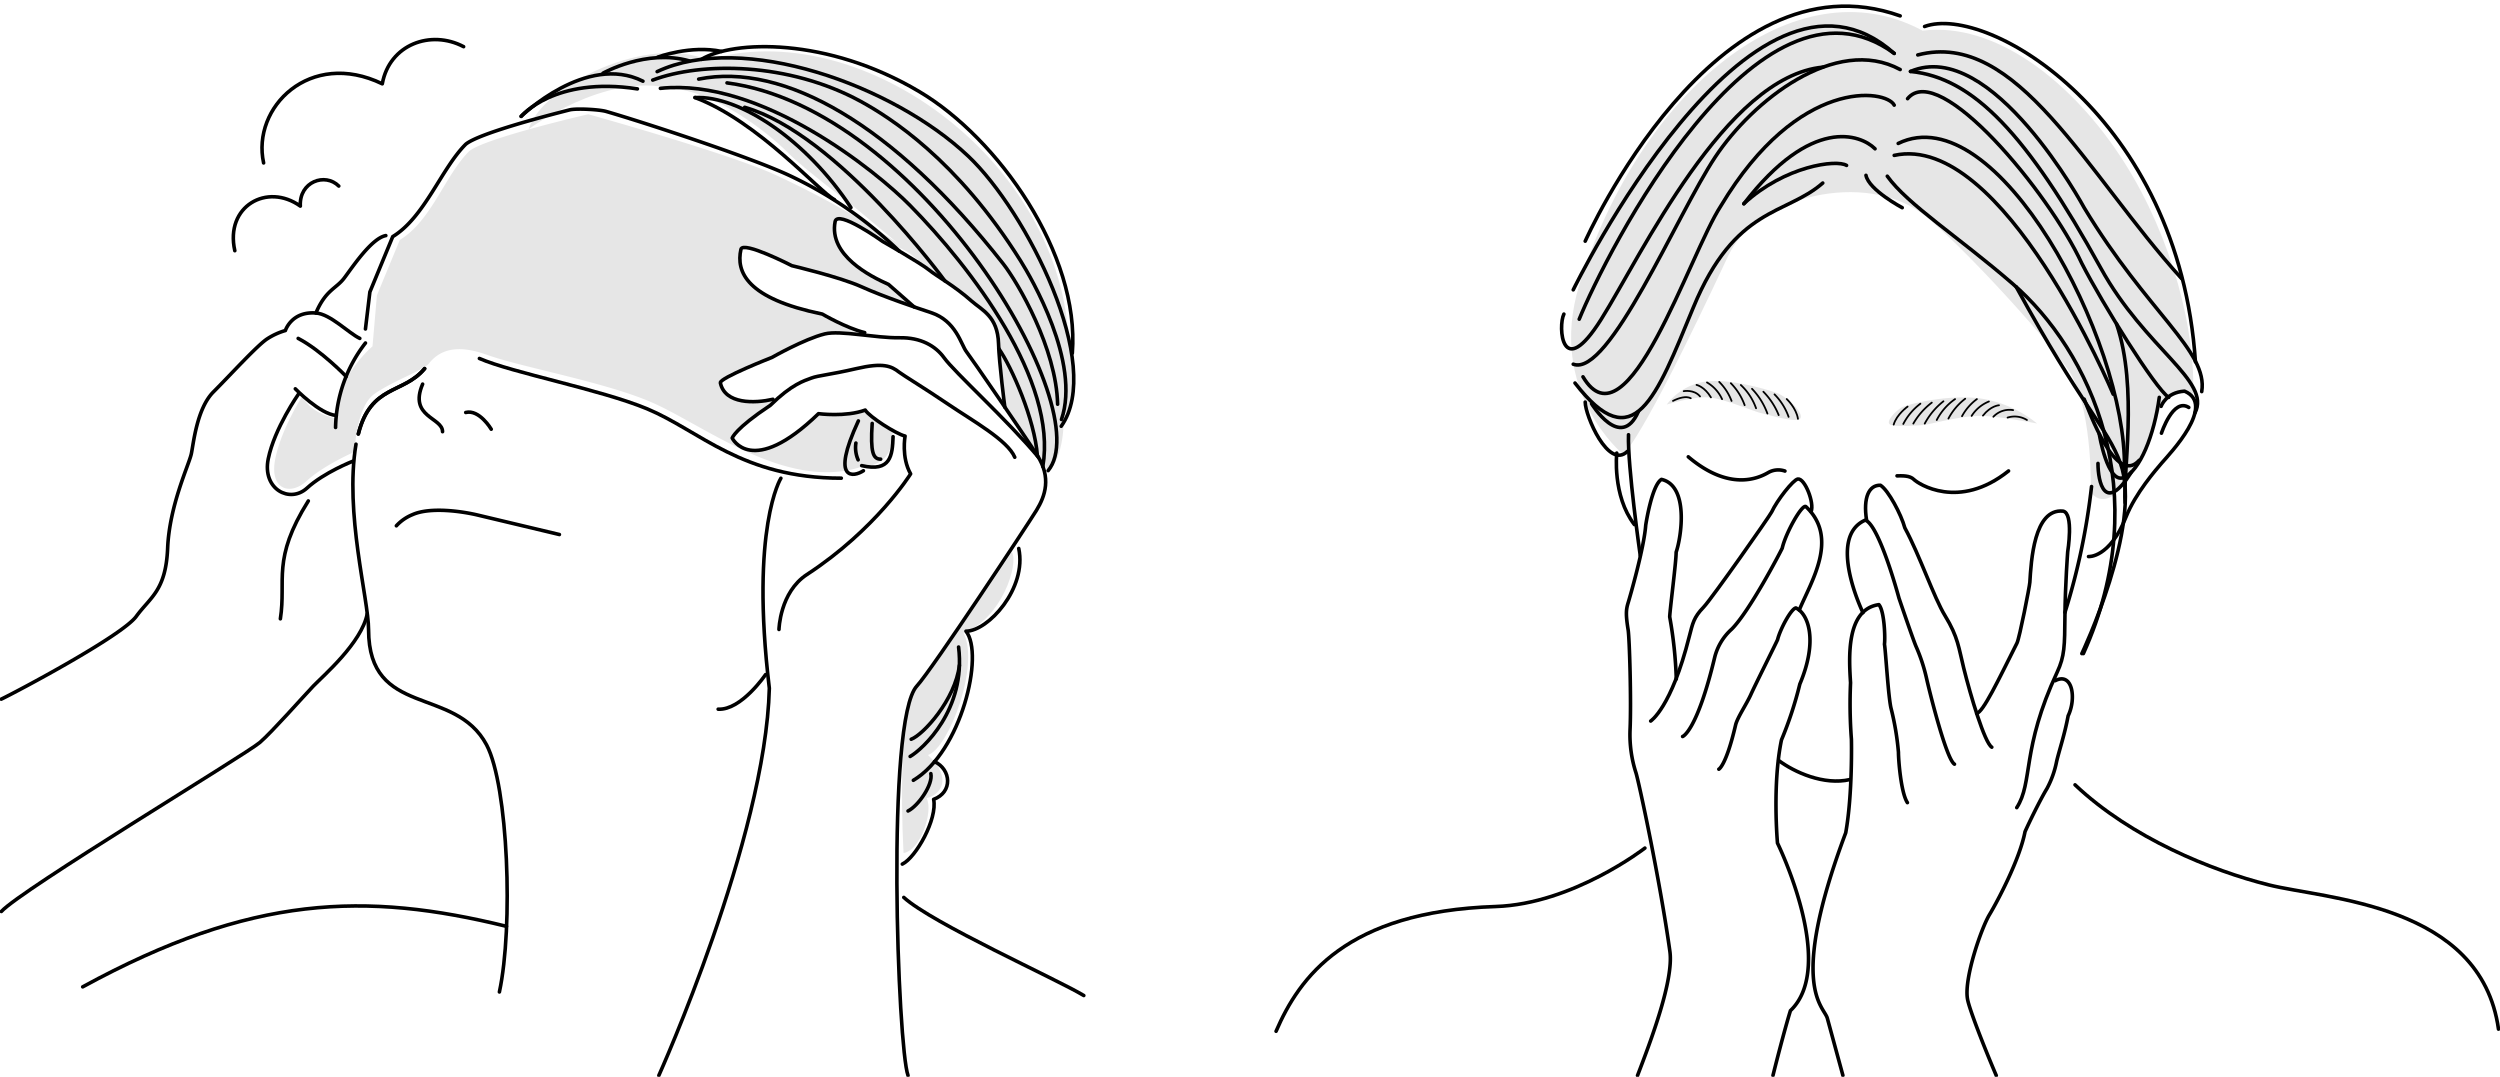 <svg xmlns="http://www.w3.org/2000/svg" viewBox="0 0 695.24 299.46"><path d="M525.45,117.92c-.85-.94,1.64-3.5,3.24-4.52s14.65-4.2,23.76-2.29a33,33,0,0,1,14.06,6.67s-10.34-2-15.25-2.11c-5.66-.18-14.78,2.43-16.49,2.54S526.29,118.86,525.45,117.92Z" fill="#e6e6e6"/><path d="M500.72,116.27c.8-1.61-3.82-6-6.64-7s-13.65-4.32-20.71-3a16.46,16.46,0,0,0-9.86,6.24s7.32-2.28,11.54-2,12.91,4,14.66,4.36S499.91,117.88,500.72,116.27Z" fill="#e6e6e6"/><path d="M534.66,8.53c-35.42-19.12-79,17-95.49,70.8-9.07,29.61,12.21,47,12.21,47s4.25-1.75,29.21-55.14c7.87-16.85,38.33-23.81,54.27-11.54,10.55,8.13,37.73,38,41.36,44.94,5.78,11.09,5.25,32.29,5.25,32.29S588.73,148.81,601,113c1.15-3.36,7.12-5.67,8.84-2.47,1-18.2-5.8-44.39-19-65.24C576.45,22.58,554.77,6,534.66,8.53Z" fill="#e6e6e6"/><path d="M354.87,286.79c6.43-14.92,19.42-33.33,61.08-34.69,21.45-.7,41.49-16.25,41.49-16.25" fill="none" stroke="#000" stroke-linecap="round" stroke-linejoin="round"/><path d="M577.06,218.26c15.68,14.84,38.1,23.88,53.76,27.8,15.83,4,59.11,5.19,64,40.14" fill="none" stroke="#000" stroke-linecap="round" stroke-linejoin="round"/><path d="M555.15,299.09c-3.59-8.42-7.6-18.77-8-21.29-1-5.77,3.9-19.77,6.1-23.42s8.41-15.33,9.9-23.08c1-2.29,4.32-9.1,6.1-12a26.66,26.66,0,0,0,2.7-7.6c.83-3.44,2.2-7.35,3.19-12.63,2.35-4.88,1.2-12.25-3.58-9.78" fill="none" stroke="#000" stroke-linecap="round" stroke-linejoin="round"/><path d="M530.44,223.21c-1.82-2.78-2.49-12-2.49-14a75.83,75.83,0,0,0-2-12c-.79-2.76-1.56-16.24-1.89-18.06.24-1.62,0-9.24-1.55-11-9.21,1.3-8.31,14.89-7.88,21.73a131.74,131.74,0,0,0,.24,15.71s.36,15.21-1.58,26c-16.19,43.16-6,48.22-5.11,51.61l4.32,15.85" fill="none" stroke="#000" stroke-linecap="round" stroke-linejoin="round"/><path d="M518.08,170.37s-10.19-21,.66-25.73c3.94,1.48,9.36,21.7,9.36,21.7s3.65,10.76,4.69,13.31a48.43,48.43,0,0,1,3,9.11c.36,1.7,5.34,22.29,7.74,23.75" fill="none" stroke="#000" stroke-linecap="round" stroke-linejoin="round"/><path d="M553.91,207.79c-2-1.23-5.9-14.32-7.81-22-1.4-5.61-1.53-8.58-5.18-14.54-3.15-5.17-7-16.69-11.2-24.47-1-3.71-4.59-10.46-6.77-11.83-3.22-.11-4.84,3.44-3.87,9.67" fill="none" stroke="#000" stroke-linecap="round" stroke-linejoin="round"/><path d="M549.71,198.4c1.83-.43,5.95-9.11,11.2-19.56.7-1.38,3.53-15.82,3.58-16.89.37-5.95,1.15-20.57,9.22-19.81,3.06.54,1.31,11.29,1.31,11.29s-.7,9.28-.77,17.78-.09,11.26-2.15,15.7c-10,21.43-6.66,30.6-11.25,37.69" fill="none" stroke="#000" stroke-linecap="round" stroke-linejoin="round"/><path d="M459.05,200.52s5.75-3.7,10.71-23.43c1-3.82,1.22-5.35,4-8.24,2.22-2.3,18.43-25.39,18.94-26.49,1.46-3.18,6-9,7.29-9.15,1.93-.22,4.66,6.73,3.66,9.09" fill="none" stroke="#000" stroke-linecap="round" stroke-linejoin="round"/><path d="M467.93,204.82s3.95-1.32,8.9-21.94a15.61,15.61,0,0,1,4.73-7.9c4.9-4.86,13.52-21.34,14.07-22.54,1-4.34,5.61-12.46,6.61-11.52,9.3,8.74,1.35,20.93-1.87,28.72" fill="none" stroke="#000" stroke-linecap="round" stroke-linejoin="round"/><path d="M478,213.91s2-.9,4.66-12.28c.48-2.06,3-5.72,4.24-8.47s7.07-14.39,7.44-15.28c.71-2.91,3.77-8.61,5.09-8.81,3.43,1.61,6.23,9,1.1,21.16a104.4,104.4,0,0,1-5.11,15.54c-2.58,12.4-1.11,28.69-1.11,28.69s16.73,34.1,3.6,46.6c-1.14,3.69-3.12,11.05-4.85,18" fill="none" stroke="#000" stroke-linecap="round" stroke-linejoin="round"/><path d="M455.39,299.09c3.73-9.72,10.11-26.52,9-34.51-2.76-19.83-8.65-47.2-9.44-49.68A34.45,34.45,0,0,1,453.31,203c.37-8.2-.16-25.52-.53-27.83-.7-4.32-.58-5.65,0-7.54s4.42-15.24,4.89-21.58c0,0,1.66-11.11,4.38-12.73,7.68,1.76,5.53,16,4.08,20.24,0,2.79-1.75,16.09-1.79,18a117.88,117.88,0,0,1,1.83,17.26" fill="none" stroke="#000" stroke-linecap="round" stroke-linejoin="round"/><path d="M496.38,131a5.66,5.66,0,0,0-4.33.25c-1.38.73-9.89,6.5-22.54-4.21" fill="none" stroke="#000" stroke-linecap="round" stroke-linejoin="round"/><path d="M527.56,132.33c1.42,0,3.54-.14,4.67,1s12.46,8.74,26.34-2.36" fill="none" stroke="#000" stroke-linecap="round" stroke-linejoin="round"/><path d="M494.65,211.49c4.31,3.22,12.54,7,19.83,5.3" fill="none" stroke="#000" stroke-linecap="round" stroke-linejoin="round"/><path d="M580.81,154.78s5.86.48,10.42-11c2.67-6.72,8.39-13.19,9.92-15,2.29-2.66,15.29-16.2,6.36-20C602.3,109.12,601,113,601,113" fill="none" stroke="#000" stroke-linecap="round" stroke-linejoin="round"/><path d="M452.88,120.9c-.3,8.63,3.27,33.6,3.27,33.6" fill="none" stroke="#000" stroke-linecap="round" stroke-linejoin="round"/><path d="M526.62,118.08c.85-2.86,3.87-5,3.87-5" fill="none" stroke="#000" stroke-linecap="round" stroke-linejoin="round" stroke-width="0.5"/><path d="M535.26,117.8a19.71,19.71,0,0,1,5.2-6.2" fill="none" stroke="#000" stroke-linecap="round" stroke-linejoin="round" stroke-width="0.5"/><path d="M538.6,116.8a16.08,16.08,0,0,1,5.09-5.81" fill="none" stroke="#000" stroke-linecap="round" stroke-linejoin="round" stroke-width="0.5"/><path d="M541.85,116.4a17,17,0,0,1,4.66-5.51" fill="none" stroke="#000" stroke-linecap="round" stroke-linejoin="round" stroke-width="0.5"/><path d="M545.63,115.74a14.68,14.68,0,0,1,4.13-4.75" fill="none" stroke="#000" stroke-linecap="round" stroke-linejoin="round" stroke-width="0.5"/><path d="M548.3,115.66a10.27,10.27,0,0,1,4.8-4" fill="none" stroke="#000" stroke-linecap="round" stroke-linejoin="round" stroke-width="0.5"/><path d="M551.45,115.58c2.18-2.77,4.46-2.88,4.46-2.88" fill="none" stroke="#000" stroke-linecap="round" stroke-linejoin="round" stroke-width="0.5"/><path d="M554.35,115.9a6.15,6.15,0,0,1,5.48-1.85" fill="none" stroke="#000" stroke-linecap="round" stroke-linejoin="round" stroke-width="0.5"/><path d="M529.3,117.9a16.8,16.8,0,0,1,4.75-5.63" fill="none" stroke="#000" stroke-linecap="round" stroke-linejoin="round" stroke-width="0.5"/><path d="M532.09,117.8a19.77,19.77,0,0,1,5.13-5.83" fill="none" stroke="#000" stroke-linecap="round" stroke-linejoin="round" stroke-width="0.5"/><path d="M558.3,116.13a6.54,6.54,0,0,1,5.38.67" fill="none" stroke="#000" stroke-linecap="round" stroke-linejoin="round" stroke-width="0.5"/><path d="M500,116.48c-.43-3-3.12-5.51-3.12-5.51" fill="none" stroke="#000" stroke-linecap="round" stroke-linejoin="round" stroke-width="0.5"/><path d="M491.51,115a19.69,19.69,0,0,0-4.28-6.87" fill="none" stroke="#000" stroke-linecap="round" stroke-linejoin="round" stroke-width="0.5"/><path d="M488.35,113.53a16.18,16.18,0,0,0-4.23-6.46" fill="none" stroke="#000" stroke-linecap="round" stroke-linejoin="round" stroke-width="0.5"/><path d="M485.18,112.67a16.92,16.92,0,0,0-3.84-6.1" fill="none" stroke="#000" stroke-linecap="round" stroke-linejoin="round" stroke-width="0.5"/><path d="M481.54,111.49a14.84,14.84,0,0,0-3.43-5.28" fill="none" stroke="#000" stroke-linecap="round" stroke-linejoin="round" stroke-width="0.5"/><path d="M478.9,111a10.33,10.33,0,0,0-4.19-4.64" fill="none" stroke="#000" stroke-linecap="round" stroke-linejoin="round" stroke-width="0.5"/><path d="M475.8,110.51c-1.77-3-4-3.47-4-3.47" fill="none" stroke="#000" stroke-linecap="round" stroke-linejoin="round" stroke-width="0.5"/><path d="M472.77,110.24c-1.63-2-4.54-1.46-4.54-1.46" fill="none" stroke="#000" stroke-linecap="round" stroke-linejoin="round" stroke-width="0.5"/><path d="M497.4,115.92a16.82,16.82,0,0,0-3.91-6.24" fill="none" stroke="#000" stroke-linecap="round" stroke-linejoin="round" stroke-width="0.5"/><path d="M494.64,115.43a19.62,19.62,0,0,0-4.25-6.49" fill="none" stroke="#000" stroke-linecap="round" stroke-linejoin="round" stroke-width="0.5"/><path d="M470.19,110.75c-1.23-.67-3.22-.14-4.94.74" fill="none" stroke="#000" stroke-linecap="round" stroke-linejoin="round" stroke-width="0.5"/><path d="M524.85,49c5.6,7.83,19.93,17,34.79,29.85,21.66,18.67,40,58.06,19.74,102.91" fill="none" stroke="#000" stroke-linecap="round" stroke-linejoin="round"/><path d="M583.8,120.73s2.26,13.88,6.77,12.08,8.52-11.82,9.92-22.3" fill="none" stroke="#000" stroke-linecap="round" stroke-linejoin="round"/><path d="M560.7,79.78c18.23,33.29,25.42,39.22,29,49.1,6.2,17.2-10.75,52.88-10.75,52.88" fill="none" stroke="#000" stroke-linecap="round" stroke-linejoin="round"/><path d="M579.6,111c1.35,3.26,8.86,24.32,15.31,17" fill="none" stroke="#000" stroke-linecap="round" stroke-linejoin="round"/><path d="M591,139.83c-.74-7.53,3.69-31.86-2.4-49.73" fill="none" stroke="#000" stroke-linecap="round" stroke-linejoin="round"/><path d="M531.3,19.87c17.44,1.72,32.38,17.4,52.93,54.7,12.38,22.48,30.82,31.34,26.17,40.28" fill="none" stroke="#000" stroke-linecap="round" stroke-linejoin="round"/><path d="M608.69,113.31c-4.37-2.8-7.6,7.16-7.6,7.16" fill="none" stroke="#000" stroke-linecap="round" stroke-linejoin="round"/><path d="M583.44,128.88c0,5.07,1.86,14.24,9.3,2.41" fill="none" stroke="#000" stroke-linecap="round" stroke-linejoin="round"/><path d="M581.65,135.31a187.13,187.13,0,0,1-7.39,35" fill="none" stroke="#000" stroke-linecap="round" stroke-linejoin="round"/><path d="M452.56,125.54c-5.3,5.14-11.72-10-11.72-13.72" fill="none" stroke="#000" stroke-linecap="round" stroke-linejoin="round"/><path d="M442.61,112.27s8.08,13.28,13,2.22" fill="none" stroke="#000" stroke-linecap="round" stroke-linejoin="round"/><path d="M438,106.52c16.37,21.23,22.52,4.17,32.9-21,11.62-28.23,25.74-25.62,36-34.62" fill="none" stroke="#000" stroke-linecap="round" stroke-linejoin="round"/><path d="M440.84,67.07s36-81,87.59-62.65" fill="none" stroke="#000" stroke-linecap="round" stroke-linejoin="round"/><path d="M437.51,80.6s49.36-101.46,89.26-65.75" fill="none" stroke="#000" stroke-linecap="round" stroke-linejoin="round"/><path d="M439.17,88.77c7.32-18,49.58-101.78,87.6-73.92" fill="none" stroke="#000" stroke-linecap="round" stroke-linejoin="round"/><path d="M437.51,101.28c9.92,3.78,28.83-41.56,39.5-57.63,10.33-15.57,33.47-34,51.42-24.31" fill="none" stroke="#000" stroke-linecap="round" stroke-linejoin="round"/><path d="M434.91,87.35c-1.65,3.3-.73,19.13,10.39,1.42S479.82,21.18,507,18.67" fill="none" stroke="#000" stroke-linecap="round" stroke-linejoin="round"/><path d="M449.61,126s-1.29,11.81,4.9,19.88" fill="none" stroke="#000" stroke-linecap="round" stroke-linejoin="round"/><path d="M610.54,100.61C606,32.46,552.8.93,535.22,7.37" fill="none" stroke="#000" stroke-linecap="round" stroke-linejoin="round"/><path d="M533.33,15.28c27.57-7.2,46.89,33,73.35,62.18" fill="none" stroke="#000" stroke-linecap="round" stroke-linejoin="round"/><path d="M527.88,39.89c27.36-13.33,63.49,54.62,62.92,90.34" fill="none" stroke="#000" stroke-linecap="round" stroke-linejoin="round"/><path d="M530.49,27.44c8.78-10.79,39.34,26.1,48.44,45.78C584.7,84.5,599.35,108,603.1,110.51" fill="none" stroke="#000" stroke-linecap="round" stroke-linejoin="round"/><path d="M531.3,19.87c22.62-9.68,48.31,37.92,48.31,37.92C597.26,87,614.15,97.66,612.29,108.9" fill="none" stroke="#000" stroke-linecap="round" stroke-linejoin="round"/><path d="M440.22,104.79c12.34,20.75,29.57-34.13,38.36-47.55,21.58-36,46-32.37,48.19-28" fill="none" stroke="#000" stroke-linecap="round" stroke-linejoin="round"/><path d="M521.44,41.38c-4-4-17.7-9.14-36.48,15.3" fill="none" stroke="#000" stroke-linecap="round" stroke-linejoin="round"/><path d="M513.52,46c-2.79-1.71-17.07.08-28.56,10.64" fill="none" stroke="#000" stroke-linecap="round" stroke-linejoin="round"/><path d="M526.77,43.21c30.32-6.65,60.9,66.41,60.9,66.41" fill="none" stroke="#000" stroke-linecap="round" stroke-linejoin="round"/><path d="M518.92,48.76c.8,4.08,10.08,9,10.08,9" fill="none" stroke="#000" stroke-linecap="round" stroke-linejoin="round"/><path d="M281.38,153.51c2.07,3.21-2.9,18.75-13.45,22.46,4.64,8.81-4,32-9.85,34,6.95,6.57,3.57,11-.39,12,1.92,3.67-1.68,14.54-6.41,15.25,0,0-2.46-40.7,4.29-47.38C260.64,184.8,281.38,153.51,281.38,153.51Z" fill="#e6e6e6"/><path d="M147,35.93c3.84-12.38,33.54-26.45,49.68-19.24C238.51,4,293.9,43.45,297.08,93.18c0,0,4.74,16.24-1.37,22.34.52,8-2.42,15-4.23,15.36L279,112.5s-1.4-19.8-1.77-21-4.87-5.41-7.53-7.69S254,71.28,254,71.28L237.19,57.22s-13.87-10.47-18-14.68c-6-6.12-20.77-17.31-32.58-17.93C168.28,20,147,35.93,147,35.93Z" fill="#e6e6e6"/><path d="M271,83.28c-5.56-3.64-11.54-7.76-13.45-9.62-4.37-4.26-12.13-6.52-12.13-6.52s-11.59-9.45-13.21-5.5C229,69.56,242,76.83,247.09,79.09l7.12,6.26h0c-4.43-1.53-10.37-3.68-14.58-5.58-6.2-2.81-19.41-5.88-19.41-5.88s-13.61-7-14.17-4.55c-1.4,6.27,1.56,13.68,22.62,18,0,0,6.79,4.65,12,5.93-4.48-.5-8.8-1-11.25-.37-5.74,1.43-14.67,6.53-14.67,6.53s-14.66,5.74-14.37,7.08c1.27,6,9.59,5.73,14.62,4.57-.38.35-.33,1.27-.73,1.67-9.87,6.54-10.6,9.11-10.6,9.11S209,133,227.58,115c0,0,7.59,1,13-1,1.14,1.86,5.19,5.12,7.66,5.68-.17,5.27-1.06,9.62-8.91,10.2-21,6.78-44.12-12.18-58.85-18.31-13-5.43-35.08-9.42-44.52-12.71-3.7-1.29-11.72-4.13-16.67,2.23-1.46,1.87-10,4.81-15.17,8.46s-5.5,16.1-5.5,16.1-8.6,3.72-13.29,8.06-10.51,2.35-8.77-6.16,7.51-17.34,7.51-17.34,1.81,4.54,9.21,6.11c.31-11.74,10.31-20,10.31-20l1.23-14.19,6.36-15.4c8.87-5.39,12.5-17.9,19.3-24.69,4.4-3.66,33.11-10.27,33.11-10.27s38.46,10.69,51.72,16.72A259.56,259.56,0,0,1,271,83.28Z" fill="#e6e6e6"/><path d="M99,123.53c-3.2,19.23,3.47,42.83,3.5,51.62.06,24.57,24,15.41,32.82,32,6,11.39,7.47,50.55,3.56,68.71" fill="none" stroke="#000" stroke-linecap="round" stroke-linejoin="round"/><path d="M199.72,197.22c6.41.36,13.17-9.61,13.17-9.61" fill="none" stroke="#000" stroke-linecap="round" stroke-linejoin="round"/><path d="M140.85,257.61C101.63,248,70,248.77,23,274.44" fill="none" stroke="#000" stroke-linecap="round" stroke-linejoin="round"/><path d="M251.34,249.57c7.94,7.22,42.33,22.64,50.06,27.28" fill="none" stroke="#000" stroke-linecap="round" stroke-linejoin="round"/><path d="M279.44,113.24s-1.6-12.33-1.75-17.64c-.22-7.7-4.72-9.43-7.41-11.81-5-4.42-9.89-7.05-11.95-8.74-2.3-1.88-12.88-7.91-12.88-7.91s-12.55-9-13.21-5.5C230.45,71,242,76.83,247.09,79.09l7.12,6.26" fill="none" stroke="#000" stroke-linecap="round" stroke-linejoin="round"/><path d="M288.77,127.14c-8.89-10.6-23.21-23.48-26.24-27.67-2.36-3.26-6.45-5.65-12.36-5.54-6.6.11-16.53-2.13-20.8-1.07-5.74,1.43-14.67,6.53-14.67,6.53s-14.66,5.74-14.37,7.08c1.27,6,9.59,5.73,14.62,4.57" fill="none" stroke="#000" stroke-linecap="round" stroke-linejoin="round"/><path d="M217.16,133s-8.57,13.65-3.21,58.4c-1.06,41.72-30.73,107.68-30.73,107.68" fill="none" stroke="#000" stroke-linecap="round" stroke-linejoin="round"/><path d="M216.63,175.05s.23-10.34,7.76-15.27c19.26-12.58,28.85-28,28.85-28-2.63-4.6-1.54-10.51-1.54-10.51-2.47-.57-9.94-5.37-11.08-7.23-5.45,2-13,1-13,1-18.6,18-24,6.79-24,6.79s.73-2.57,10.6-9.11c6-5.91,9.46-6.84,11.42-7.58s5.11-.91,12.51-2.63,9.71-.74,11.91,1c1.1.85,7.24,4.57,13.77,9s16.42,9.92,18.37,14.65" fill="none" stroke="#000" stroke-linecap="round" stroke-linejoin="round"/><path d="M252.52,299.09c-2.83-7.62-6.25-98.93,2.46-108.32,4.17-4.5,30.82-44.89,33.26-48.86s4.16-9.1.25-15.22S269.91,99.25,268.8,97.86c-1.56-2-2.85-8.62-9.93-10.94-3.58-1.17-13.19-4.41-19.24-7.15s-19.41-5.88-19.41-5.88-13.61-7-14.17-4.55c-1.4,6.27,1.56,13.68,22.62,18,0,0,6.64,3.88,11.8,5.16" fill="none" stroke="#000" stroke-linecap="round" stroke-linejoin="round"/><path d="M.38,253.48c5.42-6,67.87-43.58,71.88-47,3.47-3,11.95-12.63,14.86-15.68,2.67-2.79,13.43-12,15-20.06" fill="none" stroke="#000" stroke-linecap="round" stroke-linejoin="round"/><path d="M107.29,65.52c-4,.74-9.38,8.94-11.6,11.86s-5.12,3.25-7.84,9.67c-6.79-.54-8.49,4.87-8.49,4.87a18.92,18.92,0,0,0-5,2.28c-2.72,1.73-10.32,10.09-15,14.78s-5.56,14.55-6.17,17.29c-.71,3.13-6.07,14.3-6.57,26.16s-4.79,13.59-8.74,19-33.34,21-37.53,23" fill="none" stroke="#000" stroke-linecap="round" stroke-linejoin="round"/><path d="M82.13,108.13s6.86,7.07,11.39,7.41" fill="none" stroke="#000" stroke-linecap="round" stroke-linejoin="round"/><path d="M87.85,87.05c4,.25,9.14,5.62,12.21,7.06" fill="none" stroke="#000" stroke-linecap="round" stroke-linejoin="round"/><path d="M82.92,94.11c6.38,3.31,13.35,10.58,13.35,10.58" fill="none" stroke="#000" stroke-linecap="round" stroke-linejoin="round"/><path d="M85.74,139.31c-10.21,16.29-6.09,21.9-7.77,32.78" fill="none" stroke="#000" stroke-linecap="round" stroke-linejoin="round"/><path d="M155.56,148.65l-22.66-5.4c-4.4-1.05-13.24-2.34-18.19-.13a12.44,12.44,0,0,0-4.48,3.1" fill="none" stroke="#000" stroke-linecap="round" stroke-linejoin="round"/><path d="M129.52,114.71c3.79-.95,7.09,4.65,7.09,4.65" fill="none" stroke="#000" stroke-linecap="round" stroke-linejoin="round"/><path d="M123.07,120.05c0-4-9.48-4-5.54-13.23" fill="none" stroke="#000" stroke-linecap="round" stroke-linejoin="round"/><path d="M133.32,99.69c9.18,4,33.61,8.6,46.64,14,14.73,6.14,26.35,19.29,54,19.29" fill="none" stroke="#000" stroke-linecap="round" stroke-linejoin="round"/><path d="M240.11,130.91c-2.63,1.75-9.29,3.15-1.4-13.86" fill="none" stroke="#000" stroke-linecap="round" stroke-linejoin="round"/><path d="M248.36,121.44c-.18,5.26-.66,9.92-8.73,8.05" fill="none" stroke="#000" stroke-linecap="round" stroke-linejoin="round"/><path d="M244.91,127.69c-2.1,0-2.89-1.87-2.36-9.93" fill="none" stroke="#000" stroke-linecap="round" stroke-linejoin="round"/><path d="M238.64,127.88a8.46,8.46,0,0,1-.62-4.66" fill="none" stroke="#000" stroke-linecap="round" stroke-linejoin="round"/><path d="M93.32,118.87a39.51,39.51,0,0,1,8.31-23.48" fill="none" stroke="#000" stroke-linecap="round" stroke-linejoin="round"/><path d="M101.63,91.48l1.23-10.28,6.36-15.4c8.87-5.39,13.5-18.9,20.3-25.69,3.51-2.93,21.72-7.73,28.88-9.55,1.9-.47,8.28-.11,10.16.43,10.06,2.91,39.51,12.51,50.71,17.69a113.4,113.4,0,0,1,30.81,21.15" fill="none" stroke="#000" stroke-linecap="round" stroke-linejoin="round"/><path d="M98.1,128.27s-8,3.13-12.73,7.47-12.51.35-10.77-8.16,8.42-18,8.42-18" fill="none" stroke="#000" stroke-linecap="round" stroke-linejoin="round"/><path d="M118.09,102.51c-6,7.18-14.94,4.37-18.44,18.17" fill="none" stroke="#000" stroke-linecap="round" stroke-linejoin="round"/><path d="M118.09,102.51c-6,7.18-14.94,4.37-18.44,18.17" fill="none" stroke="#000" stroke-linecap="round" stroke-linejoin="round"/><path d="M182.93,15.88s9.06-3.4,17.72-1.58" fill="none" stroke="#000" stroke-linecap="round" stroke-linejoin="round"/><path d="M195.06,16.51c8.72-5.3,34.92-6.31,60.65,9,21.76,12.91,44.66,45.09,42.5,72.7" fill="none" stroke="#000" stroke-linecap="round" stroke-linejoin="round"/><path d="M182.75,19.92c23.74-11.19,65.61,3.71,86.54,23.53,16.25,15.38,37.86,58.15,25.83,75.09" fill="none" stroke="#000" stroke-linecap="round" stroke-linejoin="round"/><path d="M277.74,96.92c3.66,5.23,10,19.74,10.75,29.77" fill="none" stroke="#000" stroke-linecap="round" stroke-linejoin="round"/><path d="M283.31,152.53c2.34,11.08-8.52,23-14.68,23C273.82,182,267.31,209.08,254,217" fill="none" stroke="#000" stroke-linecap="round" stroke-linejoin="round"/><path d="M250.93,240.3c3.77-1.79,9.83-12.56,8.71-18,5.38-2,4.9-8.31.24-10.5" fill="none" stroke="#000" stroke-linecap="round" stroke-linejoin="round"/><path d="M183.65,24.57c28-3,60.24,23.23,69.42,32.55C270.22,74.52,294.12,106,290,129.74" fill="none" stroke="#000" stroke-linecap="round" stroke-linejoin="round"/><path d="M194.3,22c23.57-4.74,54.16,12.46,84.67,51.34,4.16,5.3,14.8,23.61,15.15,39.07" fill="none" stroke="#000" stroke-linecap="round" stroke-linejoin="round"/><path d="M202.18,23.05c54.08,7.13,103.34,91,89.3,107.83" fill="none" stroke="#000" stroke-linecap="round" stroke-linejoin="round"/><path d="M181.52,22.27c13.54-5.11,37.78-5,57.79,5.9,8.07,4.41,26.95,16.26,44.53,44.39,2.83,4.52,16.77,28.2,11.35,44.1" fill="none" stroke="#000" stroke-linecap="round" stroke-linejoin="round"/><path d="M191.7,16.94c-12-3.4-24,3.41-24,3.41" fill="none" stroke="#000" stroke-linecap="round" stroke-linejoin="round"/><path d="M177.26,24.72c-23.07-3.57-32.33,7.64-32.33,7.64" fill="none" stroke="#000" stroke-linecap="round" stroke-linejoin="round"/><path d="M178.8,22.58c-15.77-7.9-33.87,9.78-33.87,9.78" fill="none" stroke="#000" stroke-linecap="round" stroke-linejoin="round"/><path d="M193.28,27.13c17.58,6.58,34.77,26.39,38.77,28.39" fill="none" stroke="#000" stroke-linecap="round" stroke-linejoin="round"/><path d="M193.28,27.13c12.39-.58,31,11.78,43.36,30.59" fill="none" stroke="#000" stroke-linecap="round" stroke-linejoin="round"/><path d="M207.1,29.84c25.82,7.41,55.64,48.24,55.64,48.24" fill="none" stroke="#000" stroke-linecap="round" stroke-linejoin="round"/><path d="M253.11,210.37c3.46-2,15.6-13,13.47-30.43" fill="none" stroke="#000" stroke-linecap="round" stroke-linejoin="round"/><path d="M253.4,205.58c3.36-1.25,12.25-11,13.41-20.56" fill="none" stroke="#000" stroke-linecap="round" stroke-linejoin="round"/><path d="M258.86,215.14c.68,3-3.51,9-6.34,10.39" fill="none" stroke="#000" stroke-linecap="round" stroke-linejoin="round"/><path d="M73.31,45.31c-3.38-15.47,12.92-31.7,33-22,2-11,13.52-15.13,22.62-10.33" fill="none" stroke="#000" stroke-linecap="round" stroke-linejoin="round"/><path d="M65.3,69.72c-2.79-12.4,9-19,18.22-12.4-.35-6.84,6.91-9.36,10.69-5.58" fill="none" stroke="#000" stroke-linecap="round" stroke-linejoin="round"/></svg>